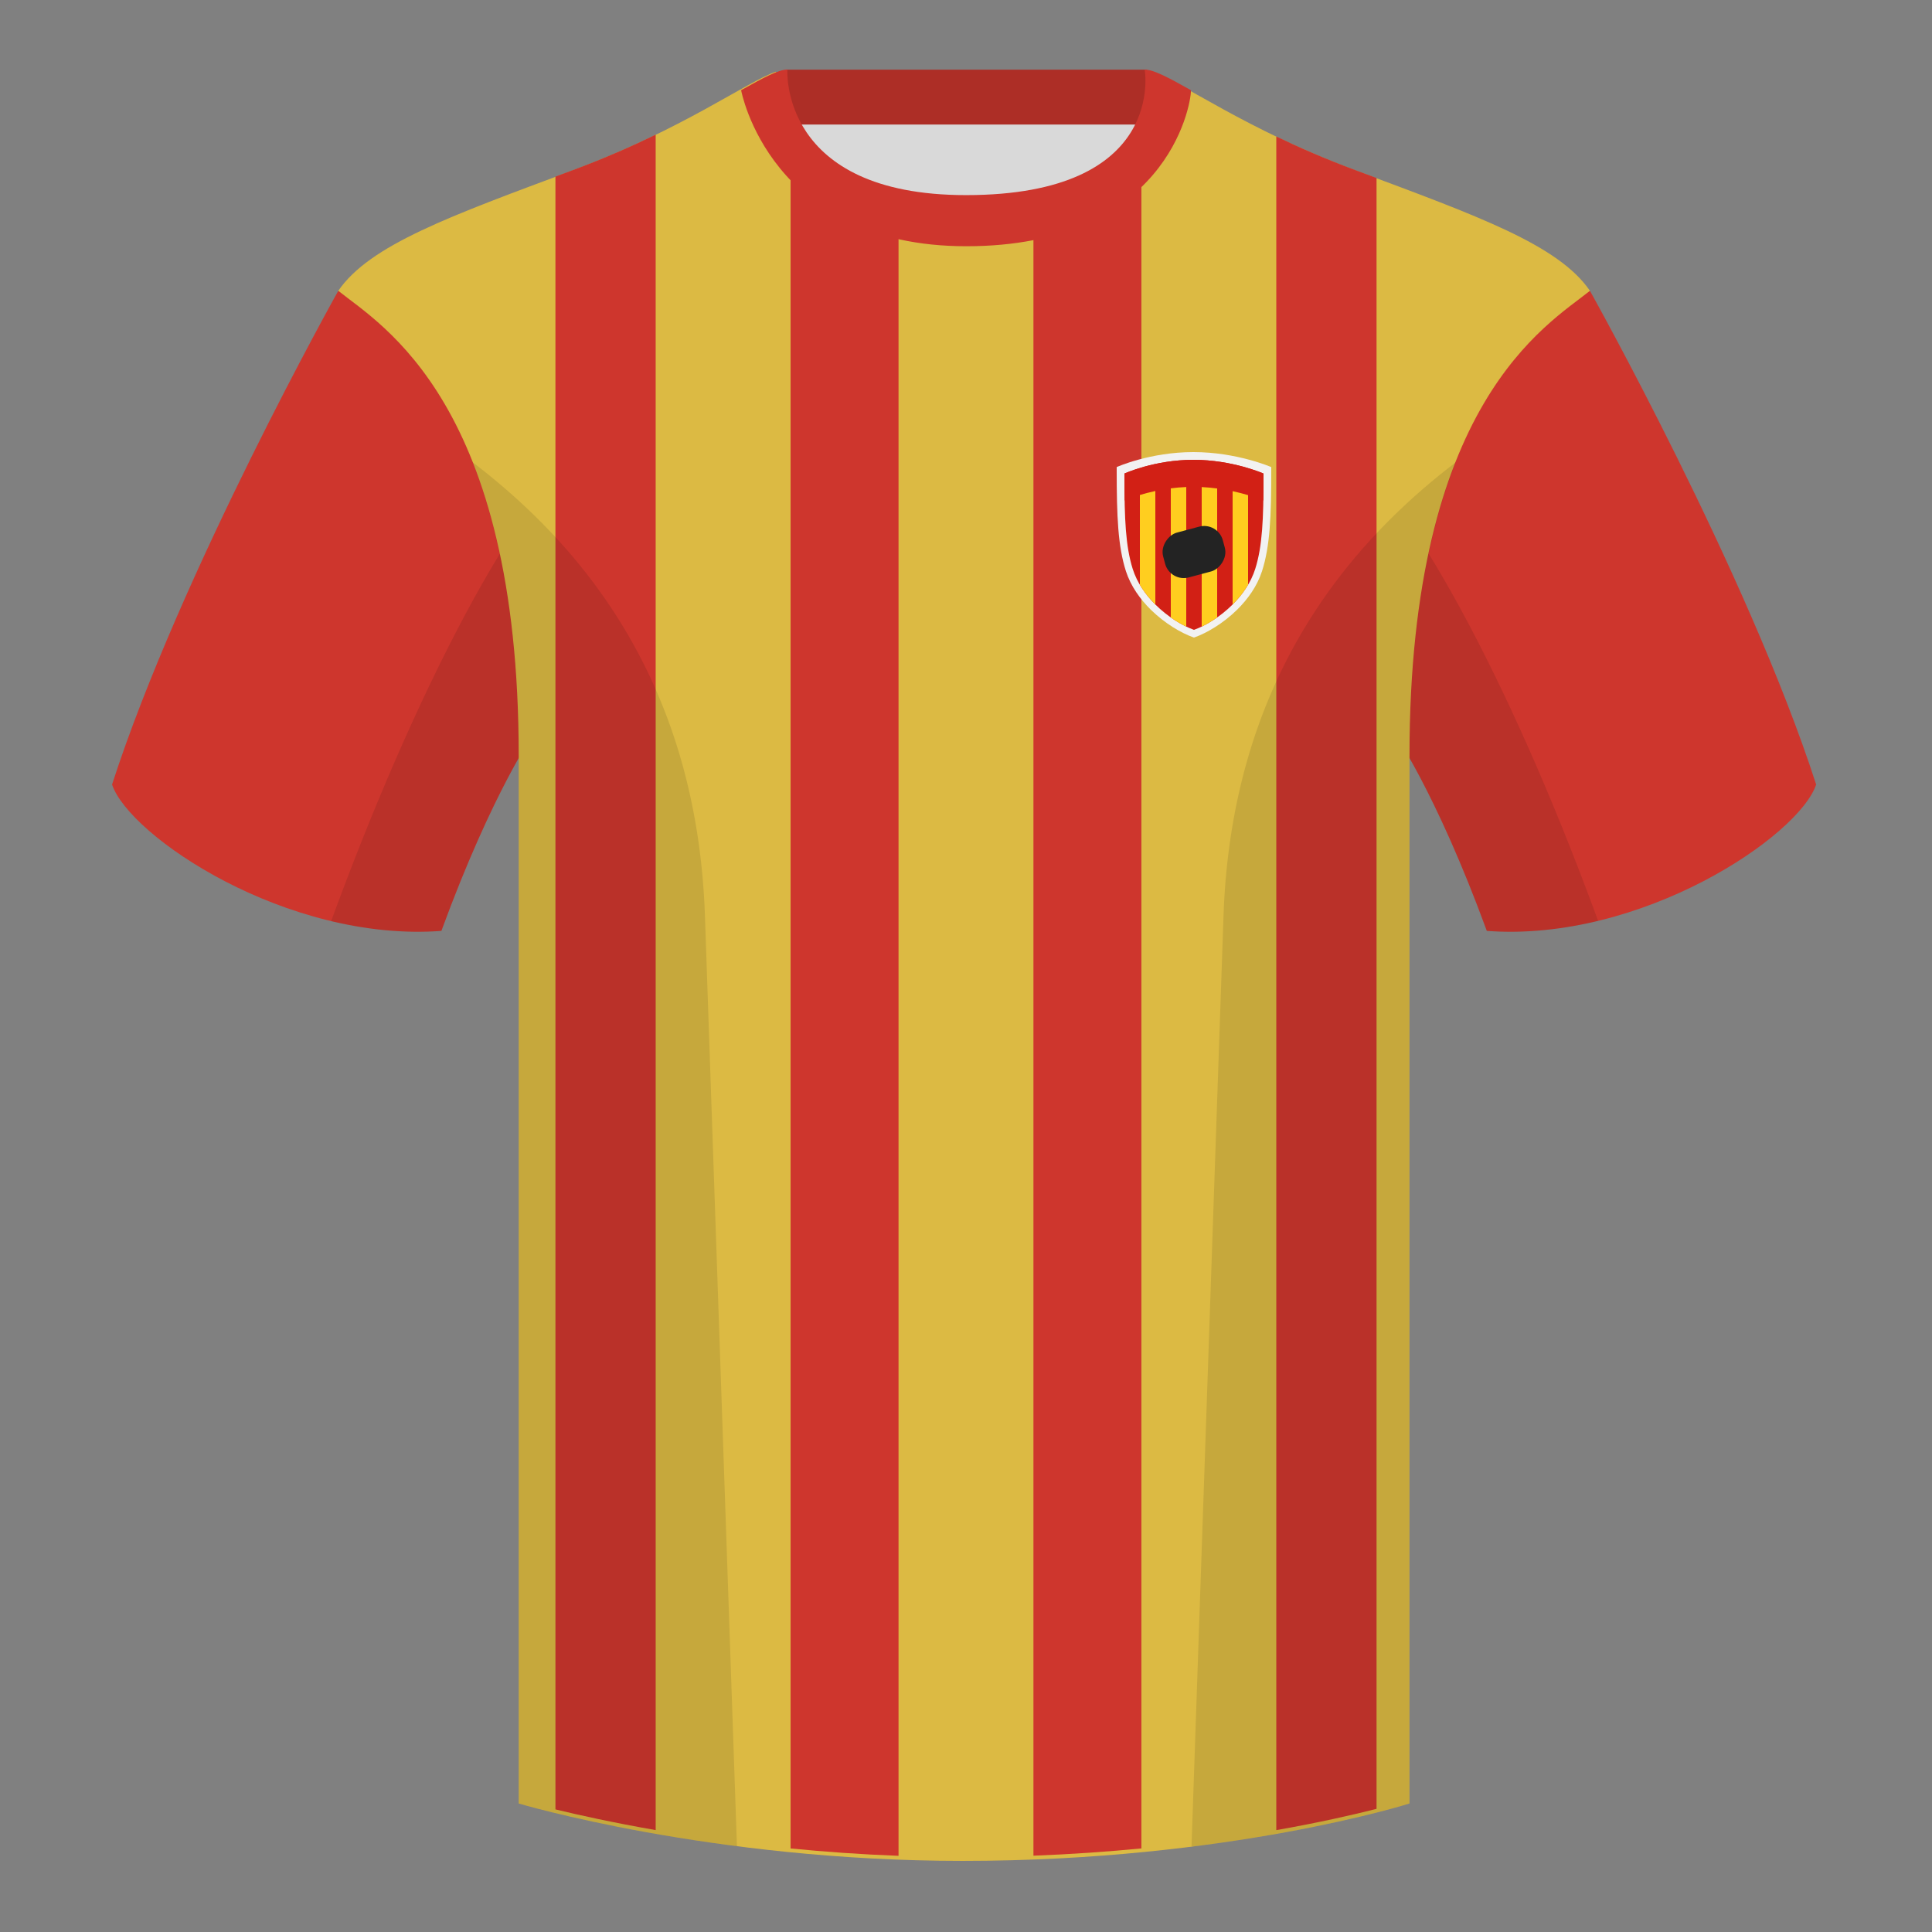 <?xml version="1.0" encoding="UTF-8"?><svg width="500" height="500" viewBox="0 0 500 500" fill="none" xmlns="http://www.w3.org/2000/svg"><rect x="0" y="0" width="500" height="500" fill="#808080" stroke="none"/><path fill-rule="evenodd" clip-rule="evenodd" d="M203.607 109.223h93.432V21.928h-93.432v87.295z" fill="#D9D9D9"/><path fill-rule="evenodd" clip-rule="evenodd" d="M203.468 32.228h93.248v-14.2h-93.248v14.2z" fill="#AD2E26"/><path fill-rule="evenodd" clip-rule="evenodd" d="M87.547 75.258S46.785 148.058 29 203.028c4.445 13.375 45.208 40.86 85.232 37.885 13.34-36.4 24.46-52 24.46-52s2.963-95.085-51.145-113.655zm323.925 0s40.763 72.8 58.547 127.77c-4.445 13.375-45.207 40.86-85.232 37.885-13.34-36.4-24.46-52-24.46-52s-2.963-95.085 51.145-113.655z" fill="#CE362D"/><path fill-rule="evenodd" clip-rule="evenodd" d="M249.511 57.703c-50.082 0-47.798-39.469-48.742-39.14-7.516 2.619-24.133 14.937-52.439 25.495-31.873 11.885-52.626 19.315-60.782 31.2 11.115 8.915 46.694 28.97 46.694 120.344v271.14s49.658 14.856 114.885 14.856c68.929 0 115.648-14.856 115.648-14.856v-271.14c0-91.375 35.58-111.43 46.7-120.344-8.157-11.885-28.91-19.315-60.783-31.2-28.36-10.577-44.982-22.919-52.478-25.509-.927-.32 4.178 39.154-48.703 39.154z" fill="#DCBA43"/><path fill-rule="evenodd" clip-rule="evenodd" d="M267.454 55.766c17.229-3.982 24.671-13.691 27.937-22.195V478.371c-8.678.84-18.02 1.503-27.937 1.88V55.766zm62.852-20.439c5.98 2.87 12.759 5.836 20.386 8.674 1.891.704 3.743 1.392 5.555 2.066V468.132c-5.896 1.498-14.7 3.522-25.941 5.504V35.327zm-97.767 444.959c-9.817-.37-19.174-1.045-27.936-1.908V33.846c3.713 8.46 11.439 18.036 27.936 21.954V480.286zm-62.851-6.66c-10.991-1.918-19.836-3.875-25.942-5.356V45.706c1.502-.558 3.03-1.126 4.584-1.704 8.043-2.994 15.143-6.129 21.358-9.144V473.626z" fill="#CE362D"/><path fill-rule="evenodd" clip-rule="evenodd" d="M308.219 23.345C302.46 20.105 298.513 18 296.238 18c0 0 5.869 32.495-46.231 32.495-48.411 0-46.23-32.495-46.23-32.495-2.275 0-6.222 2.105-11.976 5.345 0 0 7.352 40.38 58.271 40.38 51.363 0 58.147-35.895 58.147-40.38z" fill="#CE362D"/><path fill-rule="evenodd" clip-rule="evenodd" d="M308.849 117c11.27 0 20.151 3.884 20.151 3.884v.756c0 6.014-.078 10.935-.419 15.184-.34 4.248-.937 7.772-1.97 10.986-1.256 3.88-3.684 7.271-6.492 10.027-3.589 3.518-7.82 5.995-10.968 7.112L309 165l-.151-.051c-3.159-1.111-7.379-3.594-10.974-7.112-2.802-2.75-5.236-6.141-6.492-10.027-1.027-3.214-1.624-6.744-1.964-10.986-.335-4.249-.419-9.17-.419-15.184v-.762S297.579 117 308.849 117z" fill="#F2F2F2"/><path fill-rule="evenodd" clip-rule="evenodd" d="M308.864 119c10.143 0 18.136 3.561 18.136 3.561v.692c0 5.513-.07 10.024-.377 13.919-.306 3.894-.844 7.125-1.773 10.07-1.13 3.557-3.316 6.665-5.843 9.192-3.23 3.225-7.038 5.495-9.871 6.519L309 163l-.136-.047c-2.843-1.018-6.641-3.294-9.876-6.519-2.522-2.521-4.713-5.629-5.843-9.192-.924-2.945-1.462-6.182-1.768-10.07-.302-3.895-.377-8.406-.377-13.919v-.698S298.721 119 308.864 119z" fill="#D22015"/><path d="M327 122.561S319.007 119 308.864 119c-10.143 0-17.864 3.555-17.864 3.555v.698c0 2.252.013 4.337.048 6.28.664-.296 8.138-3.533 17.816-3.533 9.694 0 17.423 3.252 18.089 3.54.035-1.945.047-4.032.047-6.287v-.692z" fill="#D22015"/><path fill-rule="evenodd" clip-rule="evenodd" d="M413.584 238.323c-9.287 2.238-19.064 3.316-28.798 2.592-8.197-22.369-15.557-36.883-20.012-44.748v270.577s-21.102 6.71-55.867 11.111l-.544-.06c1.881-54.795 5.722-166.47 8.277-240.705 2.055-59.755 31.084-95.29 60.099-117.44-2.676 6.781-5.072 14.606-7 23.667 7.354 11.852 24.436 42.069 43.831 94.964.005.014.01.028.014.042zM190.717 477.795c-34.248-4.401-56.477-11.051-56.477-11.051V196.172c-4.456 7.867-11.813 22.379-20.009 44.743-9.633.716-19.309-.332-28.511-2.524a1.056 1.056 0 01.02-.096c19.377-52.848 36.305-83.066 43.61-94.944-1.929-9.075-4.328-16.912-7.007-23.701 29.015 22.15 58.044 57.685 60.099 117.44 2.555 74.235 6.396 185.91 8.277 240.705h-.002z" fill="#000" fill-opacity=".1"/><path d="M319 127.114c1.514.325 2.862.686 4 1.028v23.2c-1.111 1.884-2.491 3.591-3.993 5.092l-.007.007v-29.327zm-8-1.062c1.391.067 2.729.195 4 .364v33.378c-1.372.965-2.738 1.761-4 2.369v-36.111zm-8 .332c1.268-.164 2.606-.286 4-.344v36.127c-1.263-.607-2.629-1.403-4-2.369v-33.414zm-8 1.722c1.136-.346 2.483-.709 4-1.034v29.374l-.012-.012c-1.497-1.496-2.877-3.199-3.988-5.082v-23.246z" fill="#FFCE1F"/><rect x="315.175" y="135" width="12" height="16" rx="5" transform="rotate(75 315.175 135)" fill="#232323"/></svg>